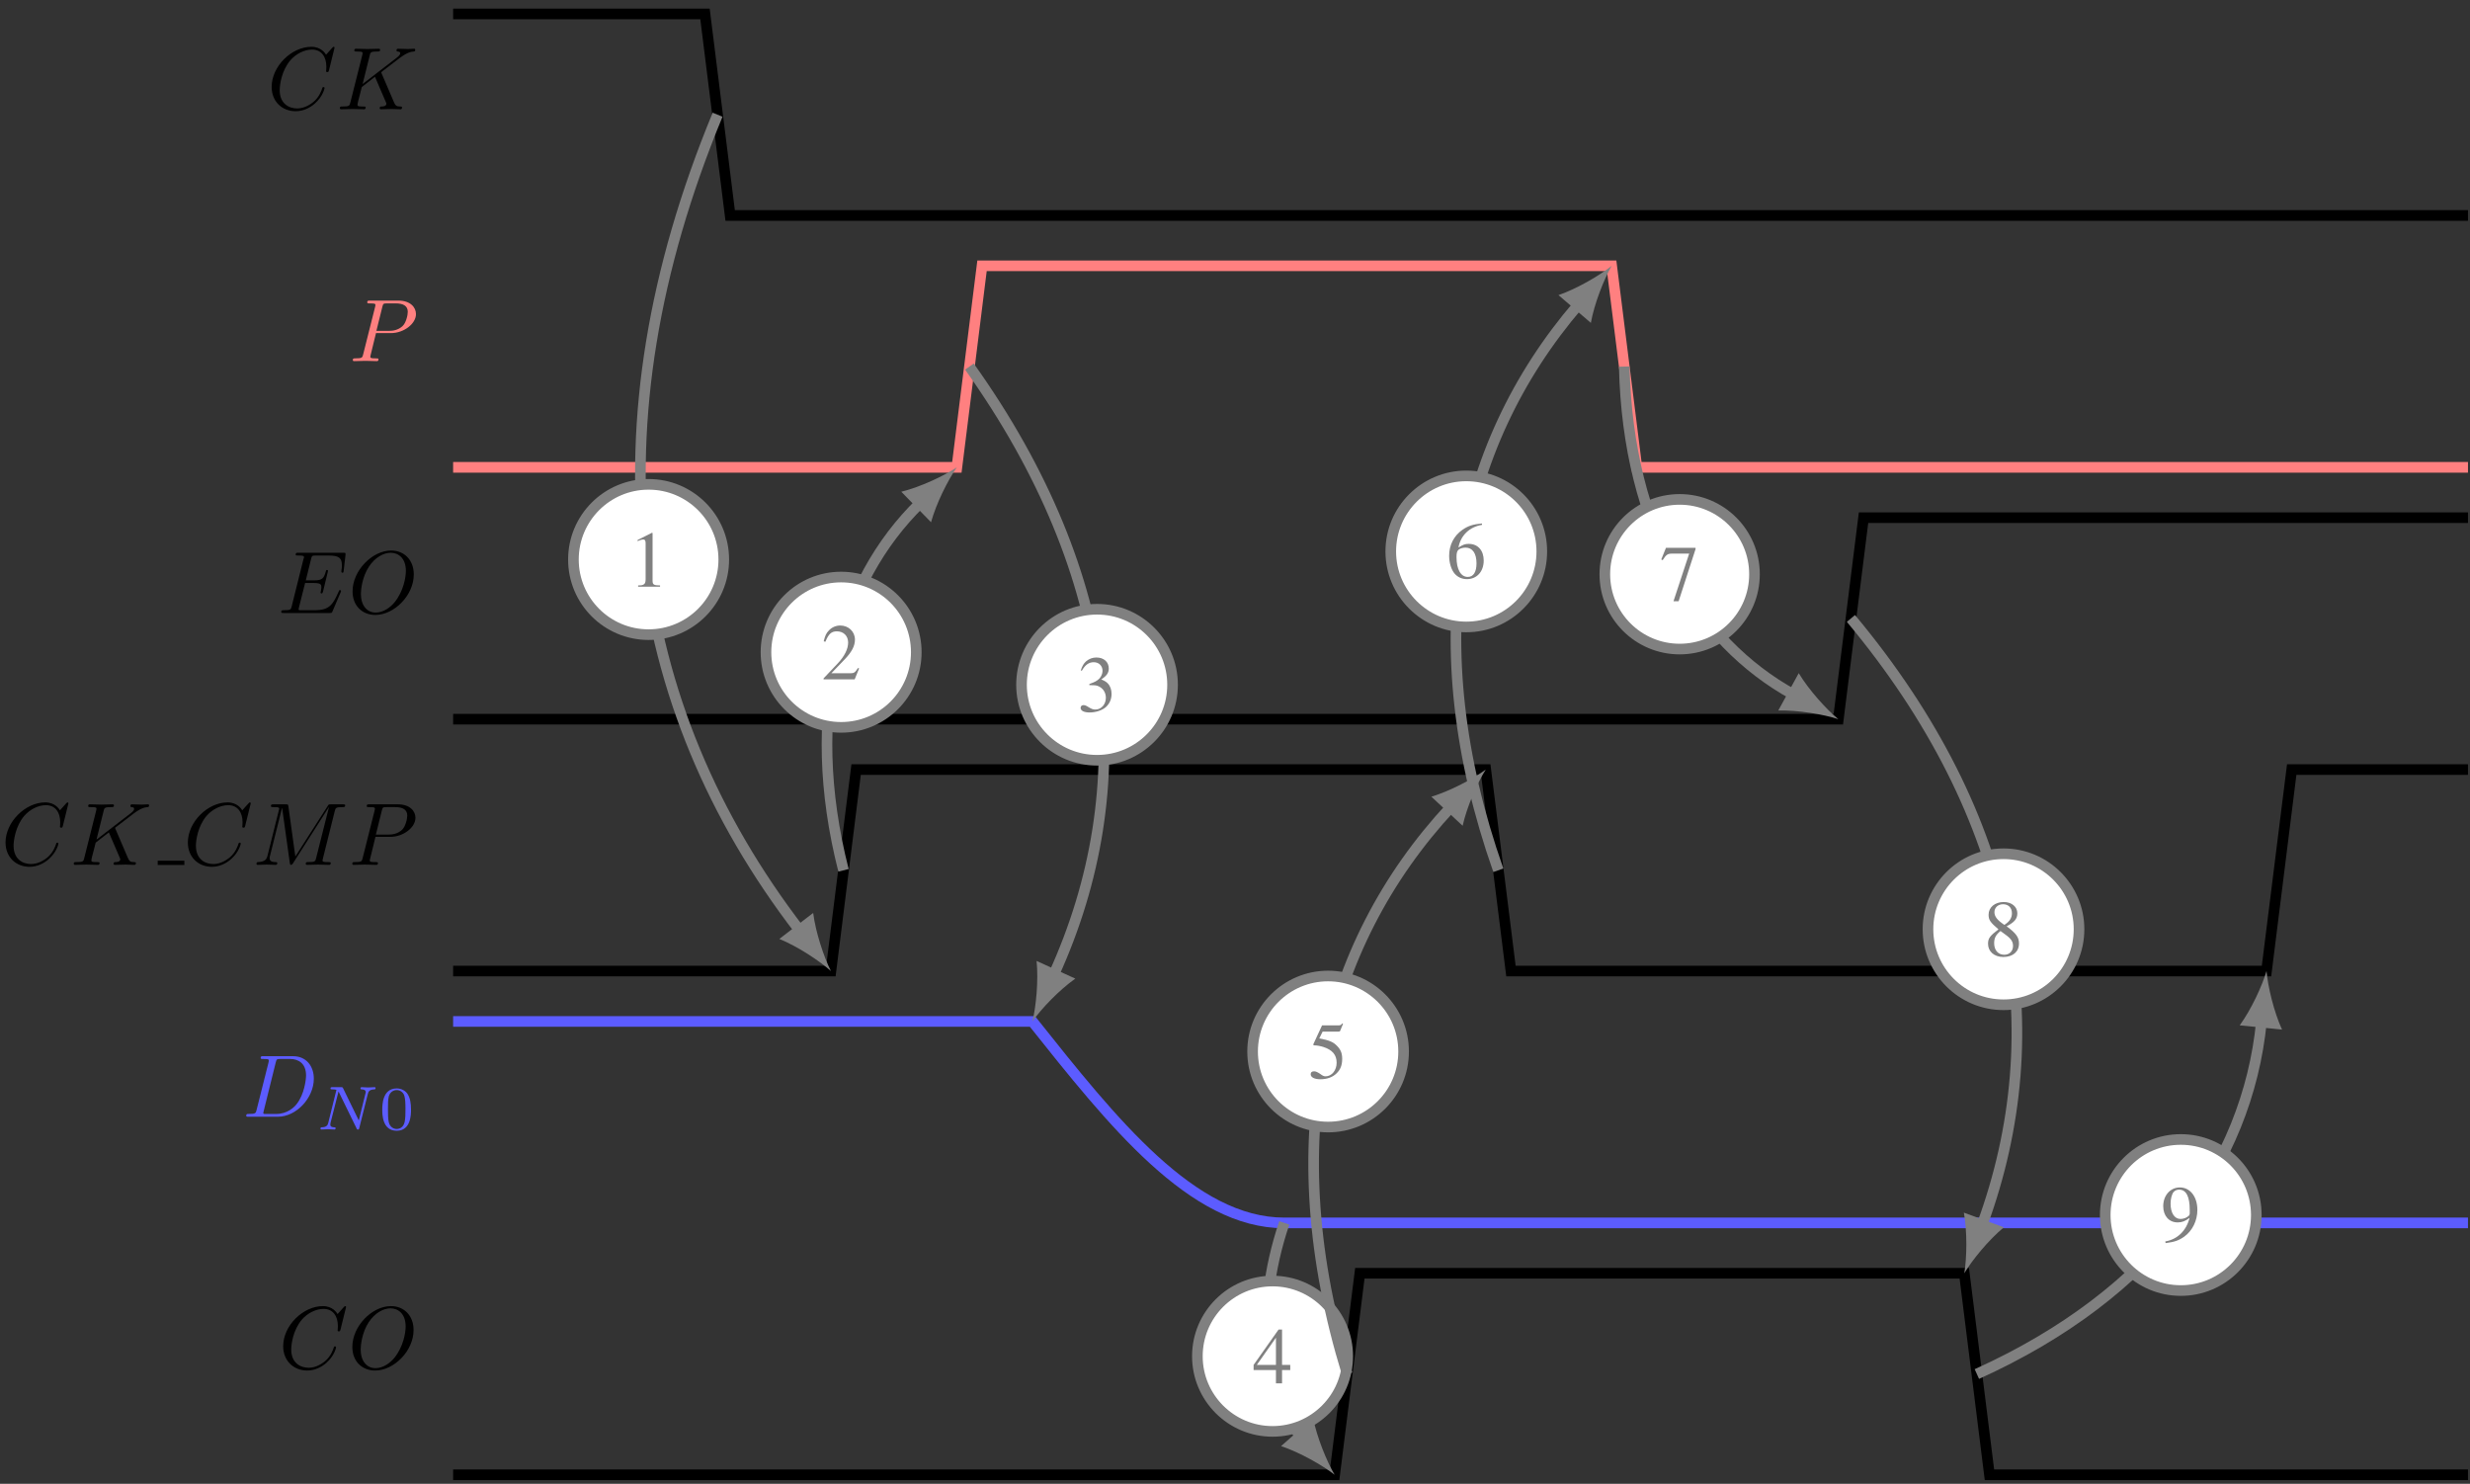 <?xml version="1.0" encoding="UTF-8"?>
<svg xmlns="http://www.w3.org/2000/svg" xmlns:xlink="http://www.w3.org/1999/xlink" width="278" height="167" viewBox="0 0 278 167">
<rect x="0" y="0" width="278" height="167" fill="#333333" stroke="none"/>
<defs>
<g>
<g id="glyph-0-0">
<path d="M 7.578 -6.922 C 7.578 -6.953 7.562 -7.031 7.469 -7.031 C 7.438 -7.031 7.422 -7.016 7.312 -6.906 L 6.625 -6.141 C 6.531 -6.281 6.078 -7.031 4.969 -7.031 C 2.734 -7.031 0.5 -4.828 0.5 -2.516 C 0.5 -0.875 1.672 0.219 3.203 0.219 C 4.062 0.219 4.828 -0.172 5.359 -0.641 C 6.281 -1.453 6.453 -2.359 6.453 -2.391 C 6.453 -2.5 6.344 -2.5 6.328 -2.5 C 6.266 -2.5 6.219 -2.469 6.203 -2.391 C 6.109 -2.109 5.875 -1.391 5.188 -0.812 C 4.5 -0.266 3.875 -0.094 3.359 -0.094 C 2.469 -0.094 1.406 -0.609 1.406 -2.156 C 1.406 -2.734 1.609 -4.344 2.609 -5.516 C 3.219 -6.219 4.156 -6.719 5.047 -6.719 C 6.062 -6.719 6.656 -5.953 6.656 -4.797 C 6.656 -4.391 6.625 -4.391 6.625 -4.281 C 6.625 -4.188 6.734 -4.188 6.766 -4.188 C 6.891 -4.188 6.891 -4.203 6.953 -4.391 Z M 7.578 -6.922 "/>
</g>
<g id="glyph-0-1">
<path d="M 5.078 -4.031 C 5.062 -4.062 5.031 -4.141 5.031 -4.172 C 5.031 -4.172 5.203 -4.312 5.312 -4.391 L 7.062 -5.734 C 8 -6.438 8.391 -6.469 8.688 -6.5 C 8.766 -6.516 8.859 -6.516 8.859 -6.703 C 8.859 -6.734 8.828 -6.812 8.75 -6.812 C 8.531 -6.812 8.281 -6.781 8.047 -6.781 C 7.688 -6.781 7.297 -6.812 6.938 -6.812 C 6.875 -6.812 6.75 -6.812 6.75 -6.609 C 6.75 -6.547 6.797 -6.516 6.875 -6.5 C 7.094 -6.484 7.172 -6.438 7.172 -6.297 C 7.172 -6.109 6.875 -5.875 6.812 -5.828 L 2.938 -2.844 L 3.734 -6.047 C 3.812 -6.406 3.844 -6.5 4.562 -6.5 C 4.812 -6.5 4.906 -6.5 4.906 -6.703 C 4.906 -6.781 4.828 -6.812 4.766 -6.812 C 4.484 -6.812 3.766 -6.781 3.484 -6.781 C 3.203 -6.781 2.5 -6.812 2.203 -6.812 C 2.141 -6.812 2 -6.812 2 -6.625 C 2 -6.5 2.094 -6.5 2.297 -6.5 C 2.422 -6.5 2.609 -6.484 2.719 -6.484 C 2.875 -6.453 2.938 -6.438 2.938 -6.312 C 2.938 -6.281 2.938 -6.25 2.906 -6.125 L 1.562 -0.781 C 1.469 -0.391 1.453 -0.312 0.656 -0.312 C 0.484 -0.312 0.375 -0.312 0.375 -0.125 C 0.375 0 0.5 0 0.531 0 C 0.812 0 1.516 -0.031 1.797 -0.031 C 2 -0.031 2.219 -0.016 2.438 -0.016 C 2.656 -0.016 2.875 0 3.078 0 C 3.156 0 3.281 0 3.281 -0.203 C 3.281 -0.312 3.188 -0.312 3 -0.312 C 2.625 -0.312 2.359 -0.312 2.359 -0.484 C 2.359 -0.562 2.406 -0.781 2.438 -0.922 C 2.578 -1.453 2.719 -1.969 2.844 -2.5 L 4.328 -3.656 L 5.484 -0.969 C 5.609 -0.703 5.609 -0.672 5.609 -0.625 C 5.609 -0.312 5.172 -0.312 5.078 -0.312 C 4.969 -0.312 4.859 -0.312 4.859 -0.109 C 4.859 0 4.984 0 5 0 C 5.406 0 5.828 -0.031 6.219 -0.031 C 6.438 -0.031 6.984 0 7.203 0 C 7.25 0 7.375 0 7.375 -0.203 C 7.375 -0.312 7.266 -0.312 7.172 -0.312 C 6.766 -0.312 6.641 -0.406 6.484 -0.75 Z M 5.078 -4.031 "/>
</g>
<g id="glyph-0-2">
<path d="M 3.016 -3.156 L 4.719 -3.156 C 6.125 -3.156 7.516 -4.188 7.516 -5.297 C 7.516 -6.078 6.859 -6.812 5.547 -6.812 L 2.328 -6.812 C 2.141 -6.812 2.031 -6.812 2.031 -6.625 C 2.031 -6.5 2.109 -6.5 2.312 -6.5 C 2.438 -6.5 2.625 -6.484 2.734 -6.484 C 2.906 -6.453 2.953 -6.438 2.953 -6.312 C 2.953 -6.281 2.953 -6.25 2.922 -6.125 L 1.578 -0.781 C 1.484 -0.391 1.469 -0.312 0.672 -0.312 C 0.516 -0.312 0.406 -0.312 0.406 -0.125 C 0.406 0 0.516 0 0.547 0 C 0.828 0 1.531 -0.031 1.812 -0.031 C 2.031 -0.031 2.25 -0.016 2.453 -0.016 C 2.672 -0.016 2.891 0 3.094 0 C 3.172 0 3.297 0 3.297 -0.203 C 3.297 -0.312 3.203 -0.312 3.016 -0.312 C 2.656 -0.312 2.375 -0.312 2.375 -0.484 C 2.375 -0.547 2.391 -0.594 2.406 -0.656 Z M 3.734 -6.125 C 3.828 -6.469 3.844 -6.5 4.281 -6.5 L 5.234 -6.5 C 6.062 -6.5 6.594 -6.234 6.594 -5.547 C 6.594 -5.156 6.391 -4.297 6 -3.938 C 5.5 -3.484 4.906 -3.406 4.469 -3.406 L 3.062 -3.406 Z M 3.734 -6.125 "/>
</g>
<g id="glyph-0-3">
<path d="M 7.062 -2.328 C 7.078 -2.375 7.109 -2.438 7.109 -2.469 C 7.109 -2.469 7.109 -2.578 6.984 -2.578 C 6.891 -2.578 6.875 -2.516 6.859 -2.453 C 6.203 -0.984 5.844 -0.312 4.141 -0.312 L 2.688 -0.312 C 2.547 -0.312 2.516 -0.312 2.469 -0.312 C 2.359 -0.328 2.328 -0.344 2.328 -0.422 C 2.328 -0.453 2.328 -0.469 2.375 -0.641 L 3.062 -3.375 L 4.047 -3.375 C 4.891 -3.375 4.891 -3.156 4.891 -2.906 C 4.891 -2.844 4.891 -2.719 4.828 -2.422 C 4.812 -2.375 4.797 -2.344 4.797 -2.312 C 4.797 -2.266 4.828 -2.203 4.922 -2.203 C 5 -2.203 5.031 -2.25 5.078 -2.406 L 5.641 -4.734 C 5.641 -4.797 5.594 -4.844 5.516 -4.844 C 5.438 -4.844 5.406 -4.781 5.391 -4.672 C 5.172 -3.906 5 -3.672 4.078 -3.672 L 3.141 -3.672 L 3.734 -6.078 C 3.828 -6.438 3.844 -6.469 4.281 -6.469 L 5.688 -6.469 C 6.891 -6.469 7.203 -6.188 7.203 -5.359 C 7.203 -5.125 7.203 -5.109 7.156 -4.828 C 7.156 -4.781 7.141 -4.703 7.141 -4.656 C 7.141 -4.609 7.172 -4.531 7.266 -4.531 C 7.375 -4.531 7.391 -4.594 7.406 -4.781 L 7.609 -6.516 C 7.641 -6.781 7.594 -6.781 7.344 -6.781 L 2.297 -6.781 C 2.109 -6.781 2 -6.781 2 -6.578 C 2 -6.469 2.094 -6.469 2.281 -6.469 C 2.656 -6.469 2.938 -6.469 2.938 -6.297 C 2.938 -6.25 2.938 -6.234 2.875 -6.047 L 1.562 -0.781 C 1.469 -0.391 1.453 -0.312 0.656 -0.312 C 0.484 -0.312 0.375 -0.312 0.375 -0.125 C 0.375 0 0.469 0 0.656 0 L 5.828 0 C 6.062 0 6.078 -0.016 6.141 -0.172 Z M 7.062 -2.328 "/>
</g>
<g id="glyph-0-4">
<path d="M 7.375 -4.344 C 7.375 -5.953 6.312 -7.031 4.828 -7.031 C 2.688 -7.031 0.484 -4.766 0.484 -2.438 C 0.484 -0.781 1.609 0.219 3.047 0.219 C 5.156 0.219 7.375 -1.969 7.375 -4.344 Z M 3.094 -0.047 C 2.109 -0.047 1.422 -0.844 1.422 -2.156 C 1.422 -2.609 1.562 -4.062 2.328 -5.219 C 3.016 -6.266 3.984 -6.781 4.781 -6.781 C 5.594 -6.781 6.484 -6.219 6.484 -4.734 C 6.484 -4.016 6.219 -2.469 5.234 -1.234 C 4.75 -0.625 3.938 -0.047 3.094 -0.047 Z M 3.094 -0.047 "/>
</g>
<g id="glyph-0-5">
<path d="M 9.234 -6.047 C 9.328 -6.406 9.344 -6.5 10.094 -6.5 C 10.312 -6.5 10.406 -6.5 10.406 -6.703 C 10.406 -6.812 10.312 -6.812 10.141 -6.812 L 8.828 -6.812 C 8.562 -6.812 8.547 -6.812 8.438 -6.625 L 4.797 -0.938 L 4.016 -6.578 C 3.984 -6.812 3.969 -6.812 3.703 -6.812 L 2.344 -6.812 C 2.156 -6.812 2.047 -6.812 2.047 -6.625 C 2.047 -6.5 2.141 -6.5 2.328 -6.5 C 2.469 -6.5 2.641 -6.484 2.766 -6.484 C 2.922 -6.453 2.984 -6.438 2.984 -6.312 C 2.984 -6.281 2.969 -6.25 2.938 -6.125 L 1.672 -1.062 C 1.578 -0.656 1.406 -0.344 0.594 -0.312 C 0.547 -0.312 0.422 -0.297 0.422 -0.125 C 0.422 -0.031 0.484 0 0.562 0 C 0.875 0 1.219 -0.031 1.562 -0.031 C 1.891 -0.031 2.25 0 2.578 0 C 2.625 0 2.766 0 2.766 -0.203 C 2.766 -0.312 2.656 -0.312 2.578 -0.312 C 2.016 -0.312 1.906 -0.516 1.906 -0.75 C 1.906 -0.812 1.906 -0.875 1.938 -0.984 L 3.297 -6.406 L 3.312 -6.406 L 4.172 -0.234 C 4.188 -0.109 4.203 0 4.312 0 C 4.422 0 4.484 -0.109 4.531 -0.172 L 8.562 -6.484 L 8.578 -6.484 L 7.141 -0.781 C 7.047 -0.391 7.031 -0.312 6.234 -0.312 C 6.078 -0.312 5.969 -0.312 5.969 -0.125 C 5.969 0 6.078 0 6.109 0 C 6.391 0 7.062 -0.031 7.344 -0.031 C 7.75 -0.031 8.188 0 8.594 0 C 8.656 0 8.781 0 8.781 -0.203 C 8.781 -0.312 8.688 -0.312 8.5 -0.312 C 8.141 -0.312 7.859 -0.312 7.859 -0.484 C 7.859 -0.531 7.859 -0.547 7.906 -0.734 Z M 9.234 -6.047 "/>
</g>
<g id="glyph-0-6">
<path d="M 1.578 -0.781 C 1.484 -0.391 1.469 -0.312 0.672 -0.312 C 0.516 -0.312 0.406 -0.312 0.406 -0.125 C 0.406 0 0.484 0 0.672 0 L 3.984 0 C 6.047 0 8.016 -2.109 8.016 -4.281 C 8.016 -5.688 7.172 -6.812 5.672 -6.812 L 2.328 -6.812 C 2.141 -6.812 2.031 -6.812 2.031 -6.625 C 2.031 -6.5 2.109 -6.5 2.312 -6.5 C 2.438 -6.5 2.625 -6.484 2.734 -6.484 C 2.906 -6.453 2.953 -6.438 2.953 -6.312 C 2.953 -6.281 2.953 -6.25 2.922 -6.125 Z M 3.734 -6.125 C 3.828 -6.469 3.844 -6.5 4.281 -6.5 L 5.344 -6.5 C 6.312 -6.5 7.141 -5.969 7.141 -4.656 C 7.141 -4.172 6.953 -2.531 6.094 -1.438 C 5.812 -1.062 5.031 -0.312 3.797 -0.312 L 2.672 -0.312 C 2.531 -0.312 2.516 -0.312 2.453 -0.312 C 2.359 -0.328 2.328 -0.344 2.328 -0.422 C 2.328 -0.453 2.328 -0.469 2.375 -0.641 Z M 3.734 -6.125 "/>
</g>
<g id="glyph-1-0">
<path d="M 5.812 -4 C 5.875 -4.266 6 -4.5 6.547 -4.516 C 6.578 -4.516 6.688 -4.516 6.688 -4.656 C 6.688 -4.703 6.656 -4.766 6.578 -4.766 C 6.359 -4.766 6.094 -4.734 5.859 -4.734 C 5.688 -4.734 5.297 -4.766 5.125 -4.766 C 5.094 -4.766 4.984 -4.766 4.984 -4.609 C 4.984 -4.516 5.078 -4.516 5.141 -4.516 C 5.469 -4.5 5.578 -4.391 5.578 -4.219 C 5.578 -4.172 5.578 -4.125 5.547 -4.062 L 4.797 -1.016 L 3.031 -4.641 C 2.969 -4.766 2.953 -4.766 2.781 -4.766 L 1.828 -4.766 C 1.703 -4.766 1.609 -4.766 1.609 -4.609 C 1.609 -4.516 1.688 -4.516 1.844 -4.516 C 1.984 -4.516 2.141 -4.5 2.281 -4.469 L 1.359 -0.75 C 1.297 -0.484 1.172 -0.266 0.625 -0.25 C 0.578 -0.25 0.484 -0.25 0.484 -0.109 C 0.484 -0.031 0.531 0 0.578 0 C 0.812 0 1.078 -0.031 1.312 -0.031 C 1.484 -0.031 1.875 0 2.047 0 C 2.125 0 2.188 -0.031 2.188 -0.141 C 2.188 -0.25 2.109 -0.25 2.031 -0.25 C 1.594 -0.266 1.594 -0.453 1.594 -0.547 C 1.594 -0.578 1.594 -0.609 1.609 -0.719 L 2.516 -4.281 L 4.547 -0.125 C 4.594 0 4.625 0 4.703 0 C 4.812 0 4.812 -0.016 4.844 -0.141 Z M 5.812 -4 "/>
</g>
<g id="glyph-2-0">
<path d="M 3.594 -2.219 C 3.594 -2.984 3.5 -3.547 3.188 -4.031 C 2.969 -4.344 2.531 -4.625 1.984 -4.625 C 0.359 -4.625 0.359 -2.719 0.359 -2.219 C 0.359 -1.719 0.359 0.141 1.984 0.141 C 3.594 0.141 3.594 -1.719 3.594 -2.219 Z M 1.984 -0.062 C 1.656 -0.062 1.234 -0.25 1.094 -0.812 C 1 -1.219 1 -1.797 1 -2.312 C 1 -2.828 1 -3.359 1.094 -3.734 C 1.25 -4.281 1.688 -4.438 1.984 -4.438 C 2.359 -4.438 2.719 -4.203 2.844 -3.797 C 2.953 -3.422 2.969 -2.922 2.969 -2.312 C 2.969 -1.797 2.969 -1.281 2.875 -0.844 C 2.734 -0.203 2.266 -0.062 1.984 -0.062 Z M 1.984 -0.062 "/>
</g>
<g id="glyph-3-0">
<path d="M 2.609 -6.062 L 1 -5.25 L 1 -5.125 C 1.109 -5.172 1.203 -5.203 1.234 -5.219 C 1.406 -5.281 1.547 -5.312 1.641 -5.312 C 1.828 -5.312 1.906 -5.188 1.906 -4.891 L 1.906 -0.828 C 1.906 -0.531 1.844 -0.328 1.688 -0.25 C 1.562 -0.172 1.438 -0.141 1.062 -0.141 L 1.062 0 L 3.531 0 L 3.531 -0.141 C 2.828 -0.141 2.688 -0.234 2.688 -0.656 L 2.688 -6.047 Z M 2.609 -6.062 "/>
</g>
<g id="glyph-3-1">
<path d="M 4.266 -1.234 L 4.141 -1.281 C 3.812 -0.766 3.688 -0.688 3.297 -0.688 L 1.141 -0.688 L 2.656 -2.266 C 3.453 -3.094 3.797 -3.781 3.797 -4.469 C 3.797 -5.375 3.078 -6.062 2.141 -6.062 C 1.656 -6.062 1.188 -5.859 0.859 -5.5 C 0.562 -5.203 0.438 -4.922 0.281 -4.281 L 0.469 -4.234 C 0.828 -5.109 1.141 -5.406 1.766 -5.406 C 2.516 -5.406 3.031 -4.891 3.031 -4.141 C 3.031 -3.438 2.625 -2.594 1.859 -1.797 L 0.266 -0.109 L 0.266 0 L 3.766 0 Z M 4.266 -1.234 "/>
</g>
<g id="glyph-3-2">
<path d="M 1.375 -2.953 C 1.906 -2.953 2.109 -2.938 2.328 -2.859 C 2.875 -2.656 3.234 -2.156 3.234 -1.531 C 3.234 -0.781 2.719 -0.203 2.047 -0.203 C 1.812 -0.203 1.625 -0.266 1.297 -0.469 C 1.031 -0.641 0.875 -0.703 0.719 -0.703 C 0.516 -0.703 0.391 -0.578 0.391 -0.391 C 0.391 -0.078 0.766 0.125 1.406 0.125 C 2.094 0.125 2.797 -0.109 3.219 -0.469 C 3.641 -0.844 3.875 -1.359 3.875 -1.969 C 3.875 -2.422 3.734 -2.844 3.469 -3.125 C 3.297 -3.312 3.125 -3.422 2.719 -3.594 C 3.344 -4.016 3.562 -4.344 3.562 -4.828 C 3.562 -5.562 3 -6.062 2.172 -6.062 C 1.719 -6.062 1.328 -5.906 1 -5.625 C 0.734 -5.375 0.594 -5.141 0.406 -4.609 L 0.531 -4.578 C 0.906 -5.234 1.312 -5.531 1.875 -5.531 C 2.453 -5.531 2.859 -5.125 2.859 -4.562 C 2.859 -4.25 2.719 -3.922 2.5 -3.688 C 2.234 -3.422 1.984 -3.297 1.375 -3.078 Z M 1.375 -2.953 "/>
</g>
<g id="glyph-3-3">
<path d="M 4.234 -2.078 L 3.312 -2.078 L 3.312 -6.062 L 2.922 -6.062 L 0.109 -2.078 L 0.109 -1.5 L 2.625 -1.5 L 2.625 0 L 3.312 0 L 3.312 -1.5 L 4.234 -1.5 Z M 2.625 -2.078 L 0.469 -2.078 L 2.625 -5.141 Z M 2.625 -2.078 "/>
</g>
<g id="glyph-3-4">
<path d="M 1.625 -5.234 L 3.375 -5.234 C 3.531 -5.234 3.562 -5.25 3.594 -5.312 L 3.922 -6.109 L 3.844 -6.172 C 3.719 -5.984 3.625 -5.938 3.438 -5.938 L 1.562 -5.938 L 0.578 -3.812 C 0.578 -3.797 0.578 -3.781 0.578 -3.766 C 0.578 -3.719 0.609 -3.688 0.688 -3.688 C 0.969 -3.688 1.328 -3.625 1.688 -3.516 C 2.719 -3.188 3.203 -2.625 3.203 -1.734 C 3.203 -0.875 2.656 -0.203 1.953 -0.203 C 1.781 -0.203 1.625 -0.266 1.359 -0.469 C 1.062 -0.672 0.859 -0.766 0.672 -0.766 C 0.406 -0.766 0.281 -0.656 0.281 -0.438 C 0.281 -0.094 0.703 0.125 1.375 0.125 C 2.141 0.125 2.781 -0.109 3.234 -0.578 C 3.641 -0.984 3.828 -1.484 3.828 -2.172 C 3.828 -2.812 3.656 -3.234 3.203 -3.672 C 2.812 -4.078 2.312 -4.281 1.25 -4.469 Z M 1.625 -5.234 "/>
</g>
<g id="glyph-3-5">
<path d="M 4 -6.141 C 2.984 -6.047 2.453 -5.875 1.797 -5.422 C 0.828 -4.734 0.312 -3.703 0.312 -2.5 C 0.312 -1.719 0.547 -0.938 0.938 -0.484 C 1.281 -0.094 1.766 0.125 2.312 0.125 C 3.422 0.125 4.203 -0.719 4.203 -1.969 C 4.203 -3.109 3.547 -3.844 2.516 -3.844 C 2.109 -3.844 1.922 -3.781 1.359 -3.438 C 1.609 -4.797 2.609 -5.766 4.016 -5.984 Z M 2.172 -3.422 C 2.938 -3.422 3.391 -2.781 3.391 -1.656 C 3.391 -0.672 3.047 -0.125 2.406 -0.125 C 1.625 -0.125 1.141 -0.969 1.141 -2.359 C 1.141 -2.812 1.203 -3.062 1.391 -3.203 C 1.578 -3.344 1.859 -3.422 2.172 -3.422 Z M 2.172 -3.422 "/>
</g>
<g id="glyph-3-6">
<path d="M 4.031 -5.938 L 0.703 -5.938 L 0.172 -4.625 L 0.328 -4.547 C 0.719 -5.156 0.875 -5.281 1.375 -5.281 L 3.312 -5.281 L 1.547 0.078 L 2.125 0.078 L 4.031 -5.797 Z M 4.031 -5.938 "/>
</g>
<g id="glyph-3-7">
<path d="M 2.594 -3.328 C 3.484 -3.797 3.797 -4.172 3.797 -4.797 C 3.797 -5.531 3.156 -6.062 2.266 -6.062 C 1.281 -6.062 0.562 -5.469 0.562 -4.641 C 0.562 -4.062 0.719 -3.797 1.672 -2.984 C 0.703 -2.25 0.5 -1.969 0.5 -1.359 C 0.5 -0.484 1.203 0.125 2.219 0.125 C 3.297 0.125 3.984 -0.469 3.984 -1.391 C 3.984 -2.078 3.688 -2.516 2.594 -3.328 Z M 2.438 -2.406 C 3.094 -1.938 3.312 -1.609 3.312 -1.109 C 3.312 -0.531 2.906 -0.125 2.328 -0.125 C 1.641 -0.125 1.188 -0.641 1.188 -1.422 C 1.188 -2 1.375 -2.375 1.906 -2.797 Z M 2.344 -3.484 C 1.547 -4.016 1.219 -4.422 1.219 -4.922 C 1.219 -5.438 1.625 -5.812 2.188 -5.812 C 2.797 -5.812 3.188 -5.422 3.188 -4.797 C 3.188 -4.281 2.938 -3.891 2.422 -3.547 C 2.375 -3.516 2.375 -3.516 2.344 -3.484 Z M 2.344 -3.484 "/>
</g>
<g id="glyph-3-8">
<path d="M 0.531 0.203 C 1.531 0.078 2.031 -0.094 2.641 -0.531 C 3.562 -1.203 4.109 -2.328 4.109 -3.531 C 4.109 -5.016 3.297 -6.062 2.141 -6.062 C 1.062 -6.062 0.266 -5.156 0.266 -3.953 C 0.266 -2.859 0.922 -2.125 1.891 -2.125 C 2.375 -2.125 2.75 -2.266 3.234 -2.641 C 2.859 -1.172 1.859 -0.219 0.5 0.016 Z M 3.25 -3.188 C 3.25 -3 3.203 -2.922 3.109 -2.844 C 2.859 -2.625 2.531 -2.516 2.203 -2.516 C 1.531 -2.516 1.094 -3.188 1.094 -4.25 C 1.094 -4.766 1.234 -5.297 1.422 -5.531 C 1.578 -5.719 1.797 -5.812 2.062 -5.812 C 2.844 -5.812 3.25 -5.047 3.25 -3.531 Z M 3.25 -3.188 "/>
</g>
</g>
</defs>
<path fill="none" stroke-width="11.955" stroke-linecap="butt" stroke-linejoin="miter" stroke="rgb(0%, 0%, 0%)" stroke-opacity="1" stroke-miterlimit="10" d="M 510 1654.297 L 793.477 1654.297 L 821.797 1427.5 L 2777.734 1427.5 " transform="matrix(0.1, 0, 0, -0.1, 0, 167)"/>
<g fill="rgb(0%, 0%, 0%)" fill-opacity="1">
<use xlink:href="#glyph-0-0" x="30.075" y="12.298"/>
</g>
<g fill="rgb(0%, 0%, 0%)" fill-opacity="1">
<use xlink:href="#glyph-0-1" x="37.875" y="12.298"/>
</g>
<path fill="none" stroke-width="11.955" stroke-linecap="butt" stroke-linejoin="miter" stroke="rgb(100%, 50%, 50%)" stroke-opacity="1" stroke-miterlimit="10" d="M 510 1144.023 L 1076.953 1144.023 L 1105.273 1370.82 L 1813.945 1370.82 L 1842.305 1144.023 L 2777.734 1144.023 " transform="matrix(0.1, 0, 0, -0.1, 0, 167)"/>
<g fill="rgb(100%, 50%, 50%)" fill-opacity="1">
<use xlink:href="#glyph-0-2" x="39.302" y="40.645"/>
</g>
<path fill="none" stroke-width="11.955" stroke-linecap="butt" stroke-linejoin="miter" stroke="rgb(0%, 0%, 0%)" stroke-opacity="1" stroke-miterlimit="10" d="M 510 860.586 L 2069.062 860.586 L 2097.422 1087.344 L 2777.734 1087.344 " transform="matrix(0.1, 0, 0, -0.1, 0, 167)"/>
<g fill="rgb(0%, 0%, 0%)" fill-opacity="1">
<use xlink:href="#glyph-0-3" x="31.277" y="68.992"/>
</g>
<g fill="rgb(0%, 0%, 0%)" fill-opacity="1">
<use xlink:href="#glyph-0-4" x="39.197" y="68.992"/>
</g>
<path fill="none" stroke-width="11.955" stroke-linecap="butt" stroke-linejoin="miter" stroke="rgb(0%, 0%, 0%)" stroke-opacity="1" stroke-miterlimit="10" d="M 510 577.109 L 935.195 577.109 L 963.555 803.867 L 1672.227 803.867 L 1700.586 577.109 L 2550.977 577.109 L 2579.336 803.867 L 2777.734 803.867 " transform="matrix(0.1, 0, 0, -0.1, 0, 167)"/>
<g fill="rgb(0%, 0%, 0%)" fill-opacity="1">
<use xlink:href="#glyph-0-0" x="0.123" y="97.339"/>
</g>
<g fill="rgb(0%, 0%, 0%)" fill-opacity="1">
<use xlink:href="#glyph-0-1" x="7.923" y="97.339"/>
</g>
<path fill-rule="nonzero" fill="rgb(0%, 0%, 0%)" fill-opacity="1" d="M 17.75 96.871 L 20.75 96.871 L 20.75 97.352 L 17.75 97.352 Z M 17.75 96.871 "/>
<g fill="rgb(0%, 0%, 0%)" fill-opacity="1">
<use xlink:href="#glyph-0-0" x="20.643" y="97.339"/>
</g>
<g fill="rgb(0%, 0%, 0%)" fill-opacity="1">
<use xlink:href="#glyph-0-5" x="28.443" y="97.339"/>
</g>
<g fill="rgb(0%, 0%, 0%)" fill-opacity="1">
<use xlink:href="#glyph-0-2" x="39.243" y="97.339"/>
</g>
<path fill="none" stroke-width="11.955" stroke-linecap="butt" stroke-linejoin="miter" stroke="rgb(36.009%, 36.009%, 100%)" stroke-opacity="1" stroke-miterlimit="10" d="M 510 520.391 L 1161.992 520.391 C 1252.227 407.031 1341.992 293.633 1445.469 293.633 L 2777.734 293.633 " transform="matrix(0.1, 0, 0, -0.1, 0, 167)"/>
<g fill="rgb(36.009%, 36.009%, 100%)" fill-opacity="1">
<use xlink:href="#glyph-0-6" x="27.305" y="125.685"/>
</g>
<g fill="rgb(36.009%, 36.009%, 100%)" fill-opacity="1">
<use xlink:href="#glyph-1-0" x="35.586" y="127.125"/>
</g>
<g fill="rgb(36.009%, 36.009%, 100%)" fill-opacity="1">
<use xlink:href="#glyph-2-0" x="42.666" y="127.125"/>
</g>
<path fill="none" stroke-width="11.955" stroke-linecap="butt" stroke-linejoin="miter" stroke="rgb(0%, 0%, 0%)" stroke-opacity="1" stroke-miterlimit="10" d="M 510 10.156 L 1502.148 10.156 L 1530.508 236.953 L 2210.82 236.953 L 2239.141 10.156 L 2777.734 10.156 " transform="matrix(0.1, 0, 0, -0.1, 0, 167)"/>
<g fill="rgb(0%, 0%, 0%)" fill-opacity="1">
<use xlink:href="#glyph-0-0" x="31.372" y="154.032"/>
</g>
<g fill="rgb(0%, 0%, 0%)" fill-opacity="1">
<use xlink:href="#glyph-0-4" x="39.172" y="154.032"/>
</g>
<path fill="none" stroke-width="11.955" stroke-linecap="butt" stroke-linejoin="miter" stroke="rgb(50%, 50%, 50%)" stroke-opacity="1" stroke-miterlimit="10" d="M 807.656 1540.898 C 662.305 1189.336 703.438 878.75 900.078 622.773 " transform="matrix(0.1, 0, 0, -0.1, 0, 167)"/>
<path fill-rule="nonzero" fill="rgb(50%, 50%, 50%)" fill-opacity="1" d="M 93.52 109.289 C 92.734 107.742 91.805 104.957 91.523 102.75 L 87.715 105.676 C 89.773 106.516 92.227 108.133 93.52 109.289 "/>
<path fill-rule="nonzero" fill="rgb(100%, 100%, 100%)" fill-opacity="1" stroke-width="11.955" stroke-linecap="butt" stroke-linejoin="miter" stroke="rgb(50%, 50%, 50%)" stroke-opacity="1" stroke-miterlimit="10" d="M 814.609 1040.273 C 814.609 1086.992 776.719 1124.883 730 1124.883 C 683.281 1124.883 645.391 1086.992 645.391 1040.273 C 645.391 993.555 683.281 955.703 730 955.703 C 776.719 955.703 814.609 993.555 814.609 1040.273 Z M 814.609 1040.273 " transform="matrix(0.1, 0, 0, -0.1, 0, 167)"/>
<g fill="rgb(50%, 50%, 50%)" fill-opacity="1">
<use xlink:href="#glyph-3-0" x="70.759" y="66.029"/>
</g>
<path fill="none" stroke-width="11.955" stroke-linecap="butt" stroke-linejoin="miter" stroke="rgb(50%, 50%, 50%)" stroke-opacity="1" stroke-miterlimit="10" d="M 949.375 690.469 C 903.945 868.867 945.156 1015.469 1035.742 1103.867 " transform="matrix(0.1, 0, 0, -0.1, 0, 167)"/>
<path fill-rule="nonzero" fill="rgb(50%, 50%, 50%)" fill-opacity="1" d="M 107.695 52.598 C 106.25 53.559 103.598 54.809 101.441 55.344 L 104.789 58.777 C 105.383 56.637 106.695 54.016 107.695 52.598 "/>
<path fill-rule="nonzero" fill="rgb(100%, 100%, 100%)" fill-opacity="1" stroke-width="11.955" stroke-linecap="butt" stroke-linejoin="miter" stroke="rgb(50%, 50%, 50%)" stroke-opacity="1" stroke-miterlimit="10" d="M 1031.289 935.938 C 1031.289 982.695 993.438 1020.547 946.68 1020.547 C 899.961 1020.547 862.109 982.695 862.109 935.938 C 862.109 889.219 899.961 851.367 946.68 851.367 C 993.438 851.367 1031.289 889.219 1031.289 935.938 Z M 1031.289 935.938 " transform="matrix(0.1, 0, 0, -0.1, 0, 167)"/>
<g fill="rgb(50%, 50%, 50%)" fill-opacity="1">
<use xlink:href="#glyph-3-1" x="92.428" y="76.462"/>
</g>
<path fill="none" stroke-width="11.955" stroke-linecap="butt" stroke-linejoin="miter" stroke="rgb(50%, 50%, 50%)" stroke-opacity="1" stroke-miterlimit="10" d="M 1091.094 1257.422 C 1259.375 1021.445 1282.227 784.141 1185.859 572.734 " transform="matrix(0.1, 0, 0, -0.1, 0, 167)"/>
<path fill-rule="nonzero" fill="rgb(50%, 50%, 50%)" fill-opacity="1" d="M 116.199 114.961 C 117.195 113.539 119.215 111.418 121.027 110.141 L 116.668 108.152 C 116.891 110.359 116.613 113.277 116.199 114.961 "/>
<path fill-rule="nonzero" fill="rgb(100%, 100%, 100%)" fill-opacity="1" stroke-width="11.955" stroke-linecap="butt" stroke-linejoin="miter" stroke="rgb(50%, 50%, 50%)" stroke-opacity="1" stroke-miterlimit="10" d="M 1319.727 899.297 C 1319.727 946.25 1281.68 984.297 1234.727 984.297 C 1187.773 984.297 1149.727 946.25 1149.727 899.297 C 1149.727 852.383 1187.773 814.336 1234.727 814.336 C 1281.68 814.336 1319.727 852.383 1319.727 899.297 Z M 1319.727 899.297 " transform="matrix(0.1, 0, 0, -0.1, 0, 167)"/>
<g fill="rgb(50%, 50%, 50%)" fill-opacity="1">
<use xlink:href="#glyph-3-2" x="121.232" y="80.063"/>
</g>
<path fill="none" stroke-width="11.955" stroke-linecap="butt" stroke-linejoin="miter" stroke="rgb(50%, 50%, 50%)" stroke-opacity="1" stroke-miterlimit="10" d="M 1445.469 293.633 C 1409.258 186.641 1427.578 95 1464.102 53.477 " transform="matrix(0.1, 0, 0, -0.1, 0, 167)"/>
<path fill-rule="nonzero" fill="rgb(50%, 50%, 50%)" fill-opacity="1" d="M 150.215 165.984 C 149.328 164.488 148.219 161.77 147.789 159.586 L 144.184 162.758 C 146.293 163.461 148.848 164.914 150.215 165.984 "/>
<path fill-rule="nonzero" fill="rgb(100%, 100%, 100%)" fill-opacity="1" stroke-width="11.955" stroke-linecap="butt" stroke-linejoin="miter" stroke="rgb(50%, 50%, 50%)" stroke-opacity="1" stroke-miterlimit="10" d="M 1516.875 143.594 C 1516.875 190.312 1478.984 228.203 1432.266 228.203 C 1385.547 228.203 1347.656 190.312 1347.656 143.594 C 1347.656 96.875 1385.547 58.984 1432.266 58.984 C 1478.984 58.984 1516.875 96.875 1516.875 143.594 Z M 1516.875 143.594 " transform="matrix(0.1, 0, 0, -0.1, 0, 167)"/>
<g fill="rgb(50%, 50%, 50%)" fill-opacity="1">
<use xlink:href="#glyph-3-3" x="140.984" y="155.698"/>
</g>
<path fill="none" stroke-width="11.955" stroke-linecap="butt" stroke-linejoin="miter" stroke="rgb(50%, 50%, 50%)" stroke-opacity="1" stroke-miterlimit="10" d="M 1516.328 123.555 C 1436.328 383.711 1486.914 604.531 1632.969 761.641 " transform="matrix(0.1, 0, 0, -0.1, 0, 167)"/>
<path fill-rule="nonzero" fill="rgb(50%, 50%, 50%)" fill-opacity="1" d="M 167.223 86.613 C 165.824 87.645 163.23 89.023 161.102 89.668 L 164.621 92.941 C 165.105 90.77 166.293 88.082 167.223 86.613 "/>
<path fill-rule="nonzero" fill="rgb(100%, 100%, 100%)" fill-opacity="1" stroke-width="11.955" stroke-linecap="butt" stroke-linejoin="miter" stroke="rgb(50%, 50%, 50%)" stroke-opacity="1" stroke-miterlimit="10" d="M 1579.766 486.523 C 1579.766 533.438 1541.719 571.523 1494.766 571.523 C 1447.852 571.523 1409.805 533.438 1409.805 486.523 C 1409.805 439.57 1447.852 401.523 1494.766 401.523 C 1541.719 401.523 1579.766 439.57 1579.766 486.523 Z M 1579.766 486.523 " transform="matrix(0.1, 0, 0, -0.1, 0, 167)"/>
<g fill="rgb(50%, 50%, 50%)" fill-opacity="1">
<use xlink:href="#glyph-3-4" x="147.236" y="121.343"/>
</g>
<path fill="none" stroke-width="11.955" stroke-linecap="butt" stroke-linejoin="miter" stroke="rgb(50%, 50%, 50%)" stroke-opacity="1" stroke-miterlimit="10" d="M 1686.406 690.508 C 1596.484 946.055 1637.578 1165.156 1776.445 1327.109 " transform="matrix(0.1, 0, 0, -0.1, 0, 167)"/>
<path fill-rule="nonzero" fill="rgb(50%, 50%, 50%)" fill-opacity="1" d="M 181.395 29.918 C 180.039 31.008 177.508 32.484 175.406 33.215 L 179.051 36.34 C 179.449 34.152 180.527 31.422 181.395 29.918 "/>
<path fill-rule="nonzero" fill="rgb(100%, 100%, 100%)" fill-opacity="1" stroke-width="11.955" stroke-linecap="butt" stroke-linejoin="miter" stroke="rgb(50%, 50%, 50%)" stroke-opacity="1" stroke-miterlimit="10" d="M 1735.312 1049.375 C 1735.312 1096.328 1697.266 1134.375 1650.312 1134.375 C 1603.398 1134.375 1565.312 1096.328 1565.312 1049.375 C 1565.312 1002.422 1603.398 964.375 1650.312 964.375 C 1697.266 964.375 1735.312 1002.422 1735.312 1049.375 Z M 1735.312 1049.375 " transform="matrix(0.1, 0, 0, -0.1, 0, 167)"/>
<g fill="rgb(50%, 50%, 50%)" fill-opacity="1">
<use xlink:href="#glyph-3-5" x="162.79" y="65.057"/>
</g>
<path fill="none" stroke-width="11.955" stroke-linecap="butt" stroke-linejoin="miter" stroke="rgb(50%, 50%, 50%)" stroke-opacity="1" stroke-miterlimit="10" d="M 1828.125 1257.422 C 1832.148 1076.094 1910.039 947.773 2018.594 888.242 " transform="matrix(0.1, 0, 0, -0.1, 0, 167)"/>
<path fill-rule="nonzero" fill="rgb(50%, 50%, 50%)" fill-opacity="1" d="M 206.906 80.941 C 205.566 79.844 203.594 77.668 202.449 75.762 L 200.145 79.969 C 202.363 79.91 205.258 80.402 206.906 80.941 "/>
<path fill-rule="nonzero" fill="rgb(100%, 100%, 100%)" fill-opacity="1" stroke-width="11.955" stroke-linecap="butt" stroke-linejoin="miter" stroke="rgb(50%, 50%, 50%)" stroke-opacity="1" stroke-miterlimit="10" d="M 1974.688 1023.711 C 1974.688 1070.195 1936.992 1107.93 1890.469 1107.93 C 1843.945 1107.93 1806.25 1070.195 1806.25 1023.711 C 1806.25 977.188 1843.945 939.492 1890.469 939.492 C 1936.992 939.492 1974.688 977.188 1974.688 1023.711 Z M 1974.688 1023.711 " transform="matrix(0.1, 0, 0, -0.1, 0, 167)"/>
<g fill="rgb(50%, 50%, 50%)" fill-opacity="1">
<use xlink:href="#glyph-3-6" x="186.805" y="67.591"/>
</g>
<path fill="none" stroke-width="11.955" stroke-linecap="butt" stroke-linejoin="miter" stroke="rgb(50%, 50%, 50%)" stroke-opacity="1" stroke-miterlimit="10" d="M 2083.242 973.945 C 2270.312 749.609 2311.602 511.094 2230.664 290.938 " transform="matrix(0.1, 0, 0, -0.1, 0, 167)"/>
<path fill-rule="nonzero" fill="rgb(50%, 50%, 50%)" fill-opacity="1" d="M 221.082 143.305 C 221.969 141.816 223.824 139.547 225.535 138.133 L 221.035 136.48 C 221.426 138.664 221.367 141.594 221.082 143.305 "/>
<path fill-rule="nonzero" fill="rgb(100%, 100%, 100%)" fill-opacity="1" stroke-width="11.955" stroke-linecap="butt" stroke-linejoin="miter" stroke="rgb(50%, 50%, 50%)" stroke-opacity="1" stroke-miterlimit="10" d="M 2339.961 624.141 C 2339.961 671.055 2301.914 709.102 2254.961 709.102 C 2208.008 709.102 2169.961 671.055 2169.961 624.141 C 2169.961 577.188 2208.008 539.141 2254.961 539.141 C 2301.914 539.141 2339.961 577.188 2339.961 624.141 Z M 2339.961 624.141 " transform="matrix(0.1, 0, 0, -0.1, 0, 167)"/>
<g fill="rgb(50%, 50%, 50%)" fill-opacity="1">
<use xlink:href="#glyph-3-7" x="223.255" y="107.582"/>
</g>
<path fill="none" stroke-width="11.955" stroke-linecap="butt" stroke-linejoin="miter" stroke="rgb(50%, 50%, 50%)" stroke-opacity="1" stroke-miterlimit="10" d="M 2224.961 123.555 C 2424.023 213.398 2529.258 359.805 2545.273 519.961 " transform="matrix(0.1, 0, 0, -0.1, 0, 167)"/>
<path fill-rule="nonzero" fill="rgb(50%, 50%, 50%)" fill-opacity="1" d="M 255.098 109.289 C 254.609 110.953 253.383 113.609 252.082 115.402 L 256.844 115.879 C 255.922 113.863 255.246 111.016 255.098 109.289 "/>
<path fill-rule="nonzero" fill="rgb(100%, 100%, 100%)" fill-opacity="1" stroke-width="11.955" stroke-linecap="butt" stroke-linejoin="miter" stroke="rgb(50%, 50%, 50%)" stroke-opacity="1" stroke-miterlimit="10" d="M 2539.492 302.539 C 2539.492 349.492 2501.445 387.539 2454.492 387.539 C 2407.539 387.539 2369.453 349.492 2369.453 302.539 C 2369.453 255.586 2407.539 217.5 2454.492 217.5 C 2501.445 217.5 2539.492 255.586 2539.492 302.539 Z M 2539.492 302.539 " transform="matrix(0.1, 0, 0, -0.1, 0, 167)"/>
<g fill="rgb(50%, 50%, 50%)" fill-opacity="1">
<use xlink:href="#glyph-3-8" x="243.206" y="139.706"/>
</g>
</svg>
